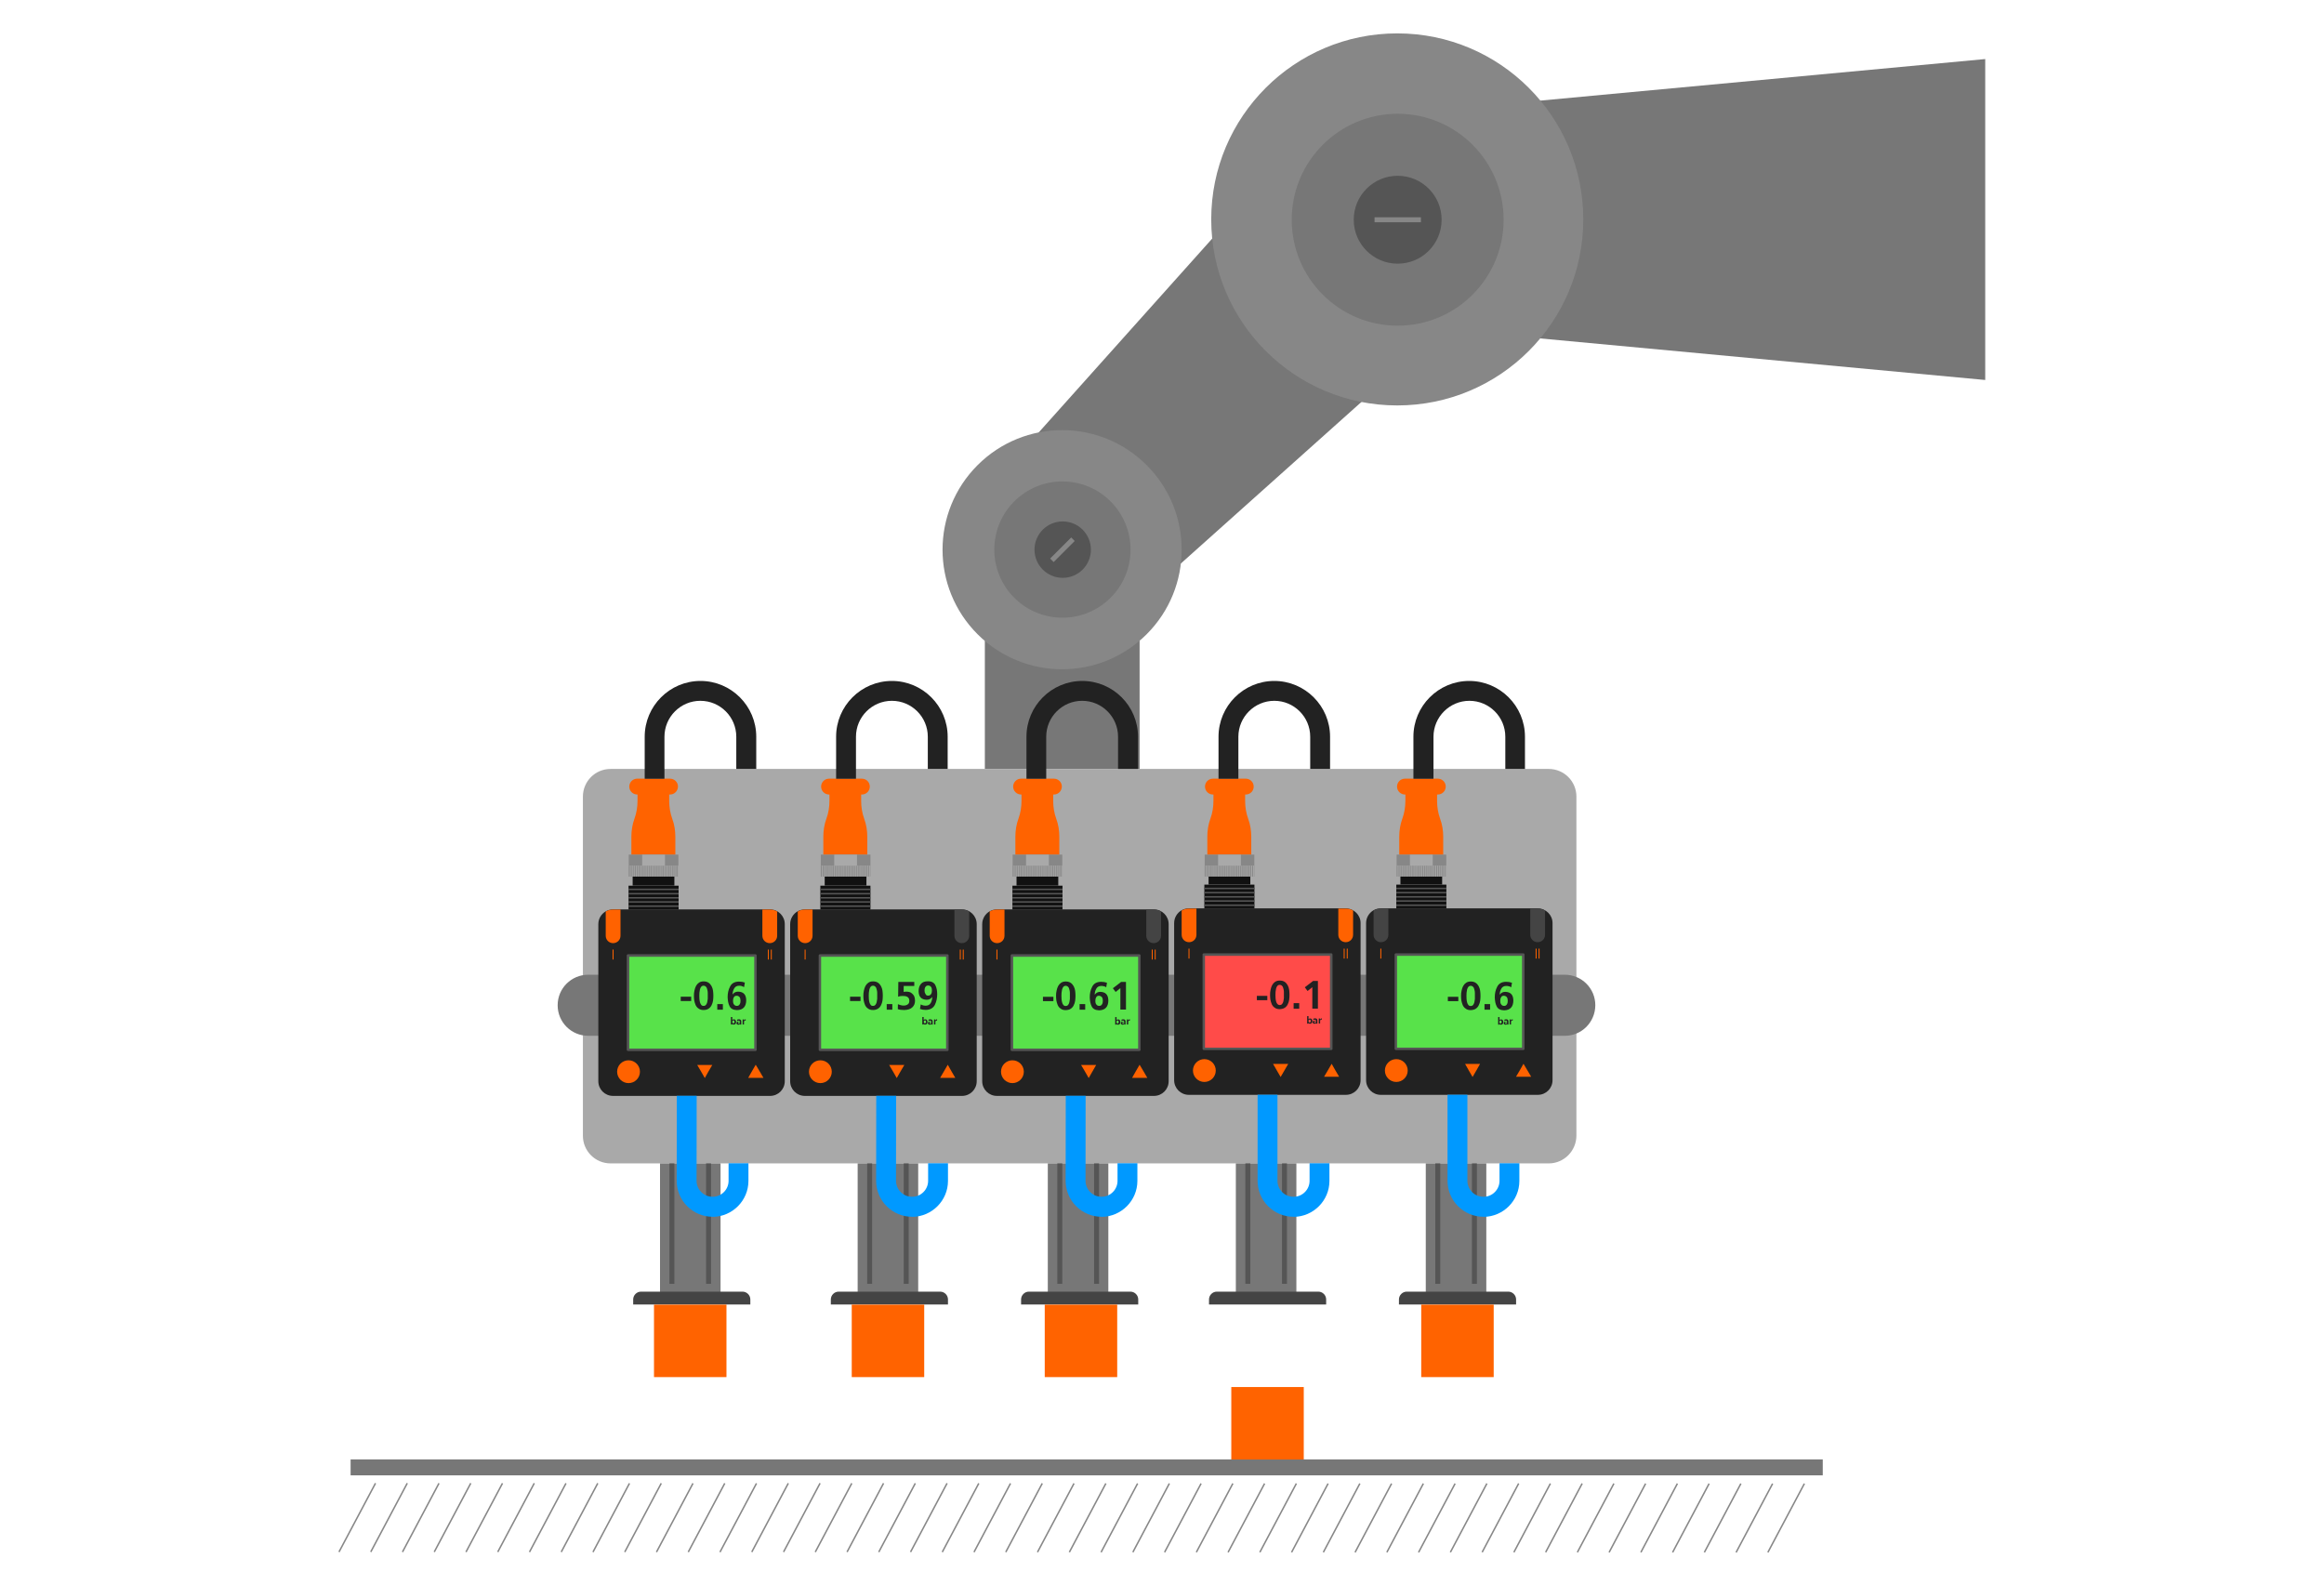 <?xml version="1.0" encoding="utf-8" standalone="no"?>
<!-- Generator: Adobe Illustrator 28.1.0, SVG Export Plug-In . SVG Version: 6.00 Build 0)  --><svg xmlns="http://www.w3.org/2000/svg" xmlns:xlink="http://www.w3.org/1999/xlink" height="1527" id="Ebene_1" style="enable-background:new 0 0 2200 1500;" version="1.1" viewBox="0 0 2200 1500" width="2239" x="0px" xml:space="preserve" y="0px">
<style type="text/css">
	.st0{fill:#A9A9A9;}
	.st1{fill:#777777;}
	.st2{fill:#878787;}
	.st3{fill:#555555;}
	.st4{fill:#222222;}
	.st5{fill:#FF6200;}
	.st6{fill:#58E24A;}
	.st7{fill:#111111;}
	.st8{fill:#FF6300;}
	.st9{fill:#444444;}
	.st10{fill:#FF4B49;}
	.st11{fill:none;stroke:#222222;stroke-width:40;stroke-miterlimit:10;}
	.st12{fill:#0099FF;}
</style>
<g>
	<path class="st0" d="M1466.1,1101.1H578c-14.5,0-26.2-11.7-26.2-26.2V753.9c0-14.5,11.7-26.2,26.2-26.2h888.1   c14.5,0,26.2,11.7,26.2,26.2v320.8C1492.3,1089.2,1480.6,1101.1,1466.1,1101.1z"/>
	<polygon class="st1" points="1879.3,359.5 1325.7,307.8 1325.7,107.4 1879.3,55.7  "/>
	<polygon class="st1" points="1072.7,573.6 947.9,448.7 1173.7,196.4 1325,347.9  "/>
	<g>
		<circle class="st2" cx="1322.7" cy="207.5" r="176.1"/>
		<circle class="st1" cx="1323.1" cy="207.8" r="100.3"/>
		<circle class="st3" cx="1323.1" cy="207.8" r="41.6"/>
		<rect class="st2" height="4.7" width="43.9" x="1301.2" y="205.5"/>
	</g>
	<path class="st1" d="M1481.4,980.3H556.8c-16,0-28.9-12.9-28.9-28.9l0,0c0-16,12.9-28.9,28.9-28.9h924.5c16,0,28.9,12.9,28.9,28.9   l0,0C1510.1,967.4,1497.3,980.3,1481.4,980.3z"/>
	<path class="st4" d="M742.9,874.6v148.7c0,7.7-6.2,13.9-13.9,13.9H580.3c-7.7,0-13.9-6.2-13.9-13.9V874.6c0-5.2,2.9-9.7,7-12.1   c2.1-1.2,4.4-1.8,6.9-1.8H729C736.7,860.7,742.9,866.9,742.9,874.6z"/>
	<path class="st5" d="M587.4,860.7v24.9c0,3.9-3.1,7-7,7c-3.9,0-7-3.1-7-7v-23c2.1-1.2,4.4-1.8,6.9-1.8H587.4z"/>
	<path class="st5" d="M721.7,860.7v24.9c0,3.9,3.1,7,7,7c3.9,0,7-3.1,7-7v-23c-2.1-1.2-4.4-1.8-6.9-1.8H721.7z"/>
	<g>
		<rect class="st6" height="89.2" width="120.6" x="594.5" y="904.3"/>
		<path class="st3" d="M715.2,994.7H594.5c-0.7,0-1.2-0.6-1.2-1.2v-89.2c0-0.7,0.6-1.2,1.2-1.2h120.6c0.7,0,1.2,0.6,1.2,1.2v89.2    C716.3,994.2,715.9,994.7,715.2,994.7z M595.7,992.4H714v-86.9H595.7V992.4z"/>
	</g>
	<circle class="st5" cx="595" cy="1014.3" r="10.8"/>
	<polygon class="st5" points="667.2,1007.9 674.3,1007.9 670.7,1014 667.2,1020.3 663.6,1014 660,1007.9  "/>
	<polygon class="st5" points="715.4,1020.1 708.3,1020.1 711.8,1013.9 715.4,1007.7 719.1,1013.9 722.7,1020.1  "/>
	<rect class="st7" height="22.6" width="47.4" x="595" y="838.2"/>
	<rect class="st7" height="15.8" width="39.5" x="598.9" y="822.3"/>
	<rect class="st3" height="1.4" width="47.4" x="595" y="856.9"/>
	<rect class="st3" height="1.4" width="47.4" x="595" y="852.9"/>
	<rect class="st3" height="1.4" width="47.4" x="595" y="849"/>
	<rect class="st3" height="1.4" width="47.4" x="595" y="845.1"/>
	<rect class="st3" height="1.4" width="47.4" x="595" y="841"/>
	<rect class="st8" height="9.4" width="0.9" x="579.9" y="898.7"/>
	<rect class="st8" height="9.4" width="0.9" x="726.9" y="898.7"/>
	<rect class="st8" height="9.4" width="0.9" x="729.7" y="898.7"/>
	<path class="st4" d="M1106.3,874.6v148.7c0,7.7-6.2,13.9-13.9,13.9H943.7c-7.7,0-13.9-6.2-13.9-13.9V874.6c0-5.2,2.9-9.7,7-12.1   c2.1-1.2,4.4-1.8,6.9-1.8h148.7C1100.1,860.7,1106.3,866.9,1106.3,874.6z"/>
	<path class="st5" d="M950.9,860.7v24.9c0,3.9-3.1,7-7,7c-3.9,0-7-3.1-7-7v-23c2.1-1.2,4.4-1.8,6.9-1.8H950.9z"/>
	<path class="st9" d="M1085.1,860.7v24.9c0,3.9,3.1,7,7,7c3.9,0,7-3.1,7-7v-23c-2.1-1.2-4.4-1.8-6.9-1.8H1085.1z"/>
	<g>
		<rect class="st6" height="89.2" width="120.6" x="957.9" y="904.3"/>
		<path class="st3" d="M1078.6,994.7H957.9c-0.7,0-1.2-0.6-1.2-1.2v-89.2c0-0.7,0.6-1.2,1.2-1.2h120.6c0.7,0,1.2,0.6,1.2,1.2v89.2    C1079.7,994.2,1079.3,994.7,1078.6,994.7z M959.1,992.4h118.3v-86.9H959.1V992.4z"/>
	</g>
	<circle class="st5" cx="958.4" cy="1014.3" r="10.8"/>
	<polygon class="st5" points="1030.6,1007.9 1037.7,1007.9 1034.2,1014 1030.6,1020.3 1027,1014 1023.4,1007.9  "/>
	<polygon class="st5" points="1078.8,1020.1 1071.7,1020.1 1075.2,1013.9 1078.8,1007.7 1082.5,1013.9 1086.1,1020.1  "/>
	<rect class="st7" height="22.6" width="47.4" x="958.4" y="838.2"/>
	<rect class="st7" height="15.8" width="39.5" x="962.3" y="822.3"/>
	<rect class="st3" height="1.4" width="47.4" x="958.4" y="856.9"/>
	<rect class="st3" height="1.4" width="47.4" x="958.4" y="852.9"/>
	<rect class="st3" height="1.4" width="47.4" x="958.4" y="849"/>
	<rect class="st3" height="1.4" width="47.4" x="958.4" y="845.1"/>
	<rect class="st3" height="1.4" width="47.4" x="958.4" y="841"/>
	<rect class="st8" height="9.4" width="0.9" x="943.3" y="898.7"/>
	<rect class="st8" height="9.4" width="0.9" x="1090.3" y="898.7"/>
	<rect class="st8" height="9.4" width="0.9" x="1093.1" y="898.7"/>
	<path class="st4" d="M1288,873.6v148.7c0,7.7-6.2,13.9-13.9,13.9h-148.7c-7.7,0-13.9-6.2-13.9-13.9V873.6c0-5.2,2.9-9.7,7-12.1   c2.1-1.2,4.4-1.8,6.9-1.8H1274C1281.8,859.8,1288,866,1288,873.6z"/>
	<path class="st5" d="M1132.6,859.8v24.9c0,3.9-3.1,7-7,7s-7-3.1-7-7v-23c2.1-1.2,4.4-1.8,6.9-1.8H1132.6z"/>
	<path class="st5" d="M1266.9,859.8v24.9c0,3.9,3.1,7,7,7c3.9,0,7-3.1,7-7v-23c-2.1-1.2-4.4-1.8-6.9-1.8H1266.9z"/>
	<g>
		<rect class="st10" height="89.2" width="120.6" x="1139.6" y="903.4"/>
		<path class="st3" d="M1260.2,993.8h-120.6c-0.7,0-1.2-0.6-1.2-1.2v-89.2c0-0.7,0.6-1.2,1.2-1.2h120.6c0.7,0,1.2,0.6,1.2,1.2v89.2    C1261.5,993.3,1260.9,993.8,1260.2,993.8z M1140.7,991.5h118.3v-86.9h-118.3V991.5z"/>
	</g>
	<circle class="st5" cx="1140.1" cy="1013.2" r="10.8"/>
	<polygon class="st5" points="1212.3,1006.9 1219.5,1006.9 1215.9,1013.1 1212.3,1019.3 1208.7,1013.1 1205.1,1006.9  "/>
	<polygon class="st5" points="1260.6,1019.1 1253.4,1019.1 1257,1013 1260.6,1006.8 1264.1,1013 1267.7,1019.1  "/>
	<rect class="st7" height="22.6" width="47.4" x="1140.1" y="837.2"/>
	<rect class="st7" height="15.8" width="39.5" x="1144.1" y="821.3"/>
	<rect class="st3" height="1.4" width="47.4" x="1140.1" y="856"/>
	<rect class="st3" height="1.4" width="47.4" x="1140.1" y="852"/>
	<rect class="st3" height="1.4" width="47.4" x="1140.1" y="848.1"/>
	<rect class="st3" height="1.4" width="47.4" x="1140.1" y="844.1"/>
	<rect class="st3" height="1.4" width="47.4" x="1140.1" y="840.1"/>
	<rect class="st8" height="9.4" width="0.9" x="1125.1" y="897.8"/>
	<rect class="st8" height="9.4" width="0.9" x="1272" y="897.8"/>
	<rect class="st8" height="9.4" width="0.9" x="1274.9" y="897.8"/>
	<path class="st4" d="M924.6,874.6v148.7c0,7.7-6.2,13.9-13.9,13.9H761.9c-7.7,0-13.9-6.2-13.9-13.9V874.6c0-5.2,2.9-9.7,7-12.1   c2.1-1.2,4.4-1.8,6.9-1.8h148.7C918.4,860.7,924.6,866.9,924.6,874.6z"/>
	<path class="st5" d="M769.2,860.7v24.9c0,3.9-3.1,7-7,7s-7-3.1-7-7v-23c2.1-1.2,4.4-1.8,6.9-1.8H769.2z"/>
	<path class="st9" d="M903.5,860.7v24.9c0,3.9,3.1,7,7,7s7-3.1,7-7v-23c-2.1-1.2-4.4-1.8-6.9-1.8H903.5z"/>
	<g>
		<rect class="st6" height="89.2" width="120.6" x="776.2" y="904.3"/>
		<path class="st3" d="M896.8,994.7H776.2c-0.7,0-1.2-0.6-1.2-1.2v-89.2c0-0.7,0.6-1.2,1.2-1.2h120.6c0.7,0,1.2,0.6,1.2,1.2v89.2    C898.1,994.2,897.5,994.7,896.8,994.7z M777.3,992.4h118.3v-86.9H777.3V992.4z"/>
	</g>
	<circle class="st5" cx="776.6" cy="1014.3" r="10.8"/>
	<polygon class="st5" points="848.9,1007.9 856.1,1007.9 852.5,1014 848.9,1020.3 845.3,1014 841.7,1007.9  "/>
	<polygon class="st5" points="897.2,1020.1 890,1020.1 893.6,1013.9 897.2,1007.7 900.7,1013.9 904.3,1020.1  "/>
	<rect class="st7" height="22.6" width="47.4" x="776.6" y="838.2"/>
	<rect class="st7" height="15.8" width="39.5" x="780.7" y="822.3"/>
	<rect class="st3" height="1.4" width="47.4" x="776.6" y="856.9"/>
	<rect class="st3" height="1.4" width="47.4" x="776.6" y="852.9"/>
	<rect class="st3" height="1.4" width="47.4" x="776.6" y="849"/>
	<rect class="st3" height="1.4" width="47.4" x="776.6" y="845.1"/>
	<rect class="st3" height="1.4" width="47.4" x="776.6" y="841"/>
	<rect class="st8" height="9.4" width="0.9" x="761.7" y="898.7"/>
	<rect class="st8" height="9.4" width="0.9" x="908.6" y="898.7"/>
	<rect class="st8" height="9.4" width="0.9" x="911.4" y="898.7"/>
	<path class="st4" d="M1469.7,873.6v148.7c0,7.7-6.2,13.9-13.9,13.9h-148.7c-7.7,0-13.9-6.2-13.9-13.9V873.6c0-5.2,2.9-9.7,7-12.1   c2.1-1.2,4.4-1.8,6.9-1.8h148.7C1463.5,859.8,1469.7,866,1469.7,873.6z"/>
	<path class="st9" d="M1314.3,859.8v24.9c0,3.9-3.1,7-7,7c-3.9,0-7-3.1-7-7v-23c2.1-1.2,4.4-1.8,6.9-1.8H1314.3z"/>
	<path class="st9" d="M1448.6,859.8v24.9c0,3.9,3.1,7,7,7c3.9,0,7-3.1,7-7v-23c-2.1-1.2-4.4-1.8-6.9-1.8H1448.6z"/>
	<g>
		<rect class="st6" height="89.2" width="120.6" x="1321.4" y="903.4"/>
		<path class="st3" d="M1442,993.8h-120.6c-0.7,0-1.2-0.6-1.2-1.2v-89.2c0-0.7,0.6-1.2,1.2-1.2H1442c0.7,0,1.2,0.6,1.2,1.2v89.2    C1443.1,993.3,1442.7,993.8,1442,993.8z M1322.5,991.5h118.3v-86.9h-118.3V991.5z"/>
	</g>
	<circle class="st5" cx="1321.8" cy="1013.2" r="10.8"/>
	<polygon class="st5" points="1394,1006.9 1401.1,1006.9 1397.6,1013.1 1394,1019.3 1390.4,1013.1 1386.9,1006.9  "/>
	<polygon class="st5" points="1442.2,1019.1 1435.1,1019.1 1438.7,1013 1442.2,1006.8 1445.9,1013 1449.5,1019.1  "/>
	<rect class="st7" height="22.6" width="47.4" x="1321.8" y="837.2"/>
	<rect class="st7" height="15.8" width="39.5" x="1325.7" y="821.3"/>
	<rect class="st3" height="1.4" width="47.4" x="1321.8" y="856"/>
	<rect class="st3" height="1.4" width="47.4" x="1321.8" y="852"/>
	<rect class="st3" height="1.4" width="47.4" x="1321.8" y="848.1"/>
	<rect class="st3" height="1.4" width="47.4" x="1321.8" y="844.1"/>
	<rect class="st3" height="1.4" width="47.4" x="1321.8" y="840.1"/>
	<rect class="st8" height="9.4" width="0.9" x="1306.7" y="897.8"/>
	<rect class="st8" height="9.4" width="0.9" x="1453.7" y="897.8"/>
	<rect class="st8" height="9.4" width="0.9" x="1456.5" y="897.8"/>
	<g>
		<rect class="st1" height="127.5" width="57.3" x="811.9" y="1101.1"/>
		<path class="st9" d="M897.4,1234.7H786.5v-4.8c0-4,3.3-7.4,7.4-7.4H890c4,0,7.4,3.3,7.4,7.4L897.4,1234.7L897.4,1234.7z"/>
		<rect class="st3" height="114" width="4.7" x="820.9" y="1101.1"/>
		<rect class="st3" height="114" width="4.7" x="855.5" y="1101.1"/>
	</g>
	<g>
		<rect class="st1" height="127.5" width="57.3" x="991.9" y="1101.1"/>
		<path class="st9" d="M1077.4,1234.7H966.6v-4.8c0-4,3.3-7.4,7.4-7.4h96.1c4,0,7.4,3.3,7.4,7.4V1234.7z"/>
		<rect class="st3" height="114" width="4.7" x="1000.9" y="1101.1"/>
		<rect class="st3" height="114" width="4.7" x="1035.7" y="1101.1"/>
	</g>
	<g>
		<rect class="st1" height="127.5" width="57.3" x="1169.9" y="1101.1"/>
		<path class="st9" d="M1255.4,1234.7h-110.9v-4.8c0-4,3.3-7.4,7.4-7.4h96.1c4,0,7.4,3.3,7.4,7.4V1234.7z"/>
		<rect class="st3" height="114" width="4.7" x="1178.9" y="1101.1"/>
		<rect class="st3" height="114" width="4.7" x="1213.6" y="1101.1"/>
	</g>
	<g>
		<rect class="st1" height="127.5" width="57.3" x="1349.7" y="1101.1"/>
		<path class="st9" d="M1435.2,1234.7h-110.9v-4.8c0-4,3.3-7.4,7.4-7.4h96.1c4,0,7.4,3.3,7.4,7.4V1234.7z"/>
		<rect class="st3" height="114" width="4.7" x="1358.7" y="1101.1"/>
		<rect class="st3" height="114" width="4.7" x="1393.4" y="1101.1"/>
	</g>
	<g>
		<rect class="st1" height="127.5" width="57.3" x="624.8" y="1101.1"/>
		<path class="st9" d="M710.2,1234.7H599.4v-4.8c0-4,3.3-7.4,7.4-7.4h96.1c4,0,7.4,3.3,7.4,7.4V1234.7z"/>
		<rect class="st3" height="114" width="4.7" x="633.7" y="1101.1"/>
		<rect class="st3" height="114" width="4.7" x="668.4" y="1101.1"/>
	</g>
	<rect class="st1" height="197.5" width="146.5" x="932.3" y="530.1"/>
	<g>
		
			<ellipse class="st2" cx="1005.6" cy="520.1" rx="113.2" ry="113.2" transform="matrix(0.707 -0.707 0.707 0.707 -73.229 863.404)"/>
		
			<ellipse class="st1" cx="1006" cy="520.1" rx="64.5" ry="64.5" transform="matrix(0.16 -0.987 0.987 0.16 331.435 1429.749)"/>
		<circle class="st3" cx="1006" cy="520.1" r="26.7"/>
		
			<rect class="st2" height="4.7" transform="matrix(0.707 -0.707 0.707 0.707 -73.187 863.647)" width="28.2" x="991.8" y="517.8"/>
	</g>
	<rect class="st1" height="15.1" width="1393.6" x="331.9" y="1381.3"/>
	
		<rect class="st2" height="1.4" transform="matrix(0.469 -0.883 0.883 0.469 -1088.41 1061.943)" width="73.7" x="301.7" y="1435.1"/>
	
		<rect class="st2" height="1.4" transform="matrix(0.469 -0.883 0.883 0.469 -1072.449 1088.487)" width="73.7" x="331.8" y="1435.1"/>
	
		<rect class="st2" height="1.4" transform="matrix(0.469 -0.883 0.883 0.469 -1056.487 1115.032)" width="73.7" x="361.8" y="1435.1"/>
	
		<rect class="st2" height="1.4" transform="matrix(0.469 -0.883 0.883 0.469 -1040.525 1141.577)" width="73.7" x="391.9" y="1435.1"/>
	
		<rect class="st2" height="1.4" transform="matrix(0.469 -0.883 0.883 0.469 -1024.564 1168.121)" width="73.7" x="421.9" y="1435.1"/>
	
		<rect class="st2" height="1.4" transform="matrix(0.469 -0.883 0.883 0.469 -1008.602 1194.666)" width="73.7" x="452" y="1435.1"/>
	
		<rect class="st2" height="1.4" transform="matrix(0.469 -0.883 0.883 0.469 -992.641 1221.211)" width="73.7" x="482" y="1435.1"/>
	
		<rect class="st2" height="1.4" transform="matrix(0.469 -0.883 0.883 0.469 -976.679 1247.755)" width="73.7" x="512.1" y="1435.1"/>
	
		<rect class="st2" height="1.4" transform="matrix(0.469 -0.883 0.883 0.469 -960.717 1274.3)" width="73.7" x="542.1" y="1435.1"/>
	
		<rect class="st2" height="1.4" transform="matrix(0.469 -0.883 0.883 0.469 -944.755 1300.844)" width="73.7" x="572.2" y="1435.1"/>
	
		<rect class="st2" height="1.4" transform="matrix(0.469 -0.883 0.883 0.469 -928.794 1327.389)" width="73.7" x="602.2" y="1435.1"/>
	
		<rect class="st2" height="1.4" transform="matrix(0.469 -0.883 0.883 0.469 -912.832 1353.934)" width="73.7" x="632.3" y="1435.1"/>
	
		<rect class="st2" height="1.4" transform="matrix(0.469 -0.883 0.883 0.469 -896.871 1380.478)" width="73.7" x="662.3" y="1435.1"/>
	
		<rect class="st2" height="1.4" transform="matrix(0.469 -0.883 0.883 0.469 -880.79 1407.016)" width="73.7" x="692.4" y="1435"/>
	
		<rect class="st2" height="1.4" transform="matrix(0.469 -0.883 0.883 0.469 -864.829 1433.561)" width="73.7" x="722.5" y="1435"/>
	
		<rect class="st2" height="1.4" transform="matrix(0.469 -0.883 0.883 0.469 -848.867 1460.106)" width="73.7" x="752.5" y="1435"/>
	
		<rect class="st2" height="1.4" transform="matrix(0.469 -0.883 0.883 0.469 -832.906 1486.65)" width="73.7" x="782.6" y="1435"/>
	
		<rect class="st2" height="1.4" transform="matrix(0.469 -0.883 0.883 0.469 -816.944 1513.195)" width="73.7" x="812.6" y="1435"/>
	
		<rect class="st2" height="1.4" transform="matrix(0.469 -0.883 0.883 0.469 -800.982 1539.739)" width="73.7" x="842.7" y="1435"/>
	
		<rect class="st2" height="1.4" transform="matrix(0.469 -0.883 0.883 0.469 -785.021 1566.284)" width="73.7" x="872.7" y="1435"/>
	
		<rect class="st2" height="1.4" transform="matrix(0.469 -0.883 0.883 0.469 -769.059 1592.829)" width="73.7" x="902.7" y="1435"/>
	
		<rect class="st2" height="1.4" transform="matrix(0.469 -0.883 0.883 0.469 -753.097 1619.373)" width="73.7" x="932.8" y="1435"/>
	
		<rect class="st2" height="1.4" transform="matrix(0.469 -0.883 0.883 0.469 -737.136 1645.918)" width="73.7" x="962.8" y="1435"/>
	
		<rect class="st2" height="1.4" transform="matrix(0.469 -0.883 0.883 0.469 -721.174 1672.463)" width="73.7" x="992.9" y="1435.1"/>
	
		<rect class="st2" height="1.4" transform="matrix(0.469 -0.883 0.883 0.469 -705.212 1699.007)" width="73.7" x="1022.9" y="1435.1"/>
	
		<rect class="st2" height="1.4" transform="matrix(0.469 -0.883 0.883 0.469 -689.251 1725.552)" width="73.7" x="1053" y="1435.1"/>
	
		<rect class="st2" height="1.4" transform="matrix(0.469 -0.883 0.883 0.469 -673.289 1752.097)" width="73.7" x="1083" y="1435.1"/>
	
		<rect class="st2" height="1.4" transform="matrix(0.469 -0.883 0.883 0.469 -657.328 1778.641)" width="73.7" x="1113.1" y="1435.1"/>
	
		<rect class="st2" height="1.4" transform="matrix(0.469 -0.883 0.883 0.469 -641.366 1805.186)" width="73.7" x="1143.1" y="1435.1"/>
	
		<rect class="st2" height="1.4" transform="matrix(0.469 -0.883 0.883 0.469 -625.404 1831.73)" width="73.7" x="1173.2" y="1435.1"/>
	
		<rect class="st2" height="1.4" transform="matrix(0.469 -0.883 0.883 0.469 -609.443 1858.275)" width="73.7" x="1203.2" y="1435.1"/>
	
		<rect class="st2" height="1.4" transform="matrix(0.469 -0.883 0.883 0.469 -593.481 1884.82)" width="73.7" x="1233.3" y="1435.1"/>
	
		<rect class="st2" height="1.4" transform="matrix(0.469 -0.883 0.883 0.469 -577.519 1911.364)" width="73.7" x="1263.3" y="1435.1"/>
	
		<rect class="st2" height="1.4" transform="matrix(0.469 -0.883 0.883 0.469 -561.558 1937.909)" width="73.7" x="1293.4" y="1435.1"/>
	
		<rect class="st2" height="1.4" transform="matrix(0.469 -0.883 0.883 0.469 -545.596 1964.454)" width="73.7" x="1323.4" y="1435.1"/>
	
		<rect class="st2" height="1.4" transform="matrix(0.469 -0.883 0.883 0.469 -529.516 1990.992)" width="73.7" x="1353.5" y="1435"/>
	
		<rect class="st2" height="1.4" transform="matrix(0.469 -0.883 0.883 0.469 -513.554 2017.536)" width="73.7" x="1383.6" y="1435"/>
	
		<rect class="st2" height="1.4" transform="matrix(0.469 -0.883 0.883 0.469 -497.593 2044.081)" width="73.7" x="1413.6" y="1435"/>
	
		<rect class="st2" height="1.4" transform="matrix(0.469 -0.883 0.883 0.469 -481.631 2070.626)" width="73.7" x="1443.7" y="1435"/>
	
		<rect class="st2" height="1.4" transform="matrix(0.469 -0.883 0.883 0.469 -465.67 2097.17)" width="73.7" x="1473.7" y="1435"/>
	
		<rect class="st2" height="1.4" transform="matrix(0.469 -0.883 0.883 0.469 -449.708 2123.715)" width="73.7" x="1503.7" y="1435"/>
	
		<rect class="st2" height="1.4" transform="matrix(0.469 -0.883 0.883 0.469 -433.746 2150.259)" width="73.7" x="1533.8" y="1435"/>
	
		<rect class="st2" height="1.4" transform="matrix(0.469 -0.883 0.883 0.469 -417.785 2176.804)" width="73.7" x="1563.8" y="1435"/>
	
		<rect class="st2" height="1.4" transform="matrix(0.469 -0.883 0.883 0.469 -401.823 2203.349)" width="73.7" x="1593.9" y="1435"/>
	
		<rect class="st2" height="1.4" transform="matrix(0.469 -0.883 0.883 0.469 -385.861 2229.893)" width="73.7" x="1623.9" y="1435"/>
	
		<rect class="st2" height="1.4" transform="matrix(0.469 -0.883 0.883 0.469 -369.9 2256.438)" width="73.7" x="1654" y="1435"/>
	<rect class="st8" height="68.6" width="68.6" x="989" y="1234.8"/>
	<rect class="st8" height="68.6" width="68.6" x="806.3" y="1234.8"/>
	<rect class="st8" height="68.6" width="68.6" x="619.1" y="1234.8"/>
	<rect class="st8" height="68.6" width="68.6" x="1165.6" y="1312.8"/>
	<rect class="st8" height="68.6" width="68.6" x="1345.4" y="1234.8"/>
	<g>
		<path class="st8" d="M603.6,740.7h29.9v17.2c0,5.8,0.9,11.5,2.9,17l0,0c2,5.4,2.9,11.2,2.9,17V809h-41.6v-17.2    c0-5.8,0.9-11.5,2.9-17l0,0c2-5.4,2.9-11.2,2.9-17v-17.2H603.6z"/>
		<rect class="st2" height="10.4" width="47" x="595.2" y="819.2"/>
		<rect class="st2" height="10.4" width="47" x="595.2" y="808.8"/>
		<rect class="st0" height="10.4" width="21.6" x="607.9" y="808.8"/>
		<rect class="st0" height="10.4" width="0.9" x="596.2" y="819.2"/>
		<rect class="st0" height="10.4" width="0.9" x="598.1" y="819.2"/>
		<rect class="st0" height="10.4" width="0.9" x="599.9" y="819.2"/>
		<rect class="st0" height="10.4" width="0.9" x="601.8" y="819.2"/>
		<rect class="st0" height="10.4" width="0.9" x="603.6" y="819.2"/>
		<rect class="st0" height="10.4" width="0.9" x="605.6" y="819.2"/>
		<rect class="st0" height="10.4" width="0.9" x="607.4" y="819.2"/>
		<rect class="st0" height="10.4" width="0.9" x="609.3" y="819.2"/>
		<rect class="st0" height="10.4" width="0.9" x="611.2" y="819.2"/>
		<rect class="st0" height="10.4" width="0.9" x="613.1" y="819.2"/>
		<rect class="st0" height="10.4" width="0.9" x="614.9" y="819.2"/>
		<rect class="st0" height="10.4" width="0.9" x="616.9" y="819.2"/>
		<rect class="st0" height="10.4" width="0.9" x="618.7" y="819.2"/>
		<rect class="st0" height="10.4" width="0.9" x="620.6" y="819.2"/>
		<rect class="st0" height="10.4" width="0.9" x="622.5" y="819.2"/>
		<rect class="st0" height="10.4" width="0.9" x="624.4" y="819.2"/>
		<rect class="st0" height="10.4" width="0.9" x="626.2" y="819.2"/>
		<rect class="st0" height="10.4" width="0.9" x="628.2" y="819.2"/>
		<rect class="st0" height="10.4" width="0.9" x="630" y="819.2"/>
		<rect class="st0" height="10.4" width="0.9" x="631.8" y="819.2"/>
		<rect class="st0" height="10.4" width="0.9" x="633.8" y="819.2"/>
		<rect class="st0" height="10.4" width="0.9" x="635.6" y="819.2"/>
		<rect class="st0" height="10.4" width="0.9" x="637.5" y="819.2"/>
		<rect class="st0" height="10.4" width="0.9" x="639.3" y="819.2"/>
		<rect class="st0" height="10.4" width="0.9" x="641.3" y="819.2"/>
		<path class="st8" d="M634.3,751.9h-31.1c-4.1,0-7.5-3.3-7.5-7.5l0,0c0-4.1,3.3-7.5,7.5-7.5h31.1c4.1,0,7.5,3.3,7.5,7.5l0,0    C641.7,748.6,638.4,751.9,634.3,751.9z"/>
	</g>
	<g>
		<path class="st8" d="M785.3,740.7h29.9v17.2c0,5.8,0.9,11.5,2.9,17l0,0c2,5.4,2.9,11.2,2.9,17V809h-41.6v-17.2    c0-5.8,0.9-11.5,2.9-17l0,0c2-5.4,2.9-11.2,2.9-17v-17.2H785.3z"/>
		<rect class="st2" height="10.4" width="47" x="777" y="819.2"/>
		<rect class="st2" height="10.4" width="47" x="777" y="808.8"/>
		<rect class="st0" height="10.4" width="21.6" x="789.7" y="808.8"/>
		<rect class="st0" height="10.4" width="0.9" x="777.9" y="819.2"/>
		<rect class="st0" height="10.4" width="0.9" x="779.8" y="819.2"/>
		<rect class="st0" height="10.4" width="0.9" x="781.6" y="819.2"/>
		<rect class="st0" height="10.4" width="0.9" x="783.6" y="819.2"/>
		<rect class="st0" height="10.4" width="0.9" x="785.4" y="819.2"/>
		<rect class="st0" height="10.4" width="0.9" x="787.2" y="819.2"/>
		<rect class="st0" height="10.4" width="0.9" x="789.2" y="819.2"/>
		<rect class="st0" height="10.4" width="0.9" x="791" y="819.2"/>
		<rect class="st0" height="10.4" width="0.9" x="792.9" y="819.2"/>
		<rect class="st0" height="10.4" width="0.9" x="794.8" y="819.2"/>
		<rect class="st0" height="10.4" width="0.9" x="796.7" y="819.2"/>
		<rect class="st0" height="10.4" width="0.9" x="798.5" y="819.2"/>
		<rect class="st0" height="10.4" width="0.9" x="800.5" y="819.2"/>
		<rect class="st0" height="10.4" width="0.9" x="802.3" y="819.2"/>
		<rect class="st0" height="10.4" width="0.9" x="804.2" y="819.2"/>
		<rect class="st0" height="10.4" width="0.9" x="806" y="819.2"/>
		<rect class="st0" height="10.4" width="0.9" x="808" y="819.2"/>
		<rect class="st0" height="10.4" width="0.9" x="809.8" y="819.2"/>
		<rect class="st0" height="10.4" width="0.9" x="811.6" y="819.2"/>
		<rect class="st0" height="10.4" width="0.9" x="813.6" y="819.2"/>
		<rect class="st0" height="10.4" width="0.9" x="815.4" y="819.2"/>
		<rect class="st0" height="10.4" width="0.9" x="817.3" y="819.2"/>
		<rect class="st0" height="10.4" width="0.9" x="819.2" y="819.2"/>
		<rect class="st0" height="10.4" width="0.9" x="821.1" y="819.2"/>
		<rect class="st0" height="10.4" width="0.9" x="822.9" y="819.2"/>
		<path class="st8" d="M815.9,751.9h-31.1c-4.1,0-7.5-3.3-7.5-7.5l0,0c0-4.1,3.3-7.5,7.5-7.5h31.1c4.1,0,7.5,3.3,7.5,7.5l0,0    C823.4,748.6,820,751.9,815.9,751.9z"/>
	</g>
	<g>
		<path class="st8" d="M967,740.7H997v17.2c0,5.8,0.9,11.5,2.9,17l0,0c2,5.4,2.9,11.2,2.9,17V809h-41.6v-17.2c0-5.8,0.9-11.5,2.9-17    l0,0c2-5.4,2.9-11.2,2.9-17v-17.2H967z"/>
		<rect class="st2" height="10.4" width="47" x="958.6" y="819.2"/>
		<rect class="st2" height="10.4" width="47" x="958.6" y="808.8"/>
		<rect class="st0" height="10.4" width="21.6" x="971.3" y="808.8"/>
		<rect class="st0" height="10.4" width="0.9" x="959.6" y="819.2"/>
		<rect class="st0" height="10.4" width="0.9" x="961.5" y="819.2"/>
		<rect class="st0" height="10.4" width="0.9" x="963.4" y="819.2"/>
		<rect class="st0" height="10.4" width="0.9" x="965.2" y="819.2"/>
		<rect class="st0" height="10.4" width="0.9" x="967.2" y="819.2"/>
		<rect class="st0" height="10.4" width="0.9" x="969" y="819.2"/>
		<rect class="st0" height="10.4" width="0.9" x="970.8" y="819.2"/>
		<rect class="st0" height="10.4" width="0.9" x="972.7" y="819.2"/>
		<rect class="st0" height="10.4" width="0.9" x="974.6" y="819.2"/>
		<rect class="st0" height="10.4" width="0.9" x="976.5" y="819.2"/>
		<rect class="st0" height="10.4" width="0.9" x="978.3" y="819.2"/>
		<rect class="st0" height="10.4" width="0.9" x="980.3" y="819.2"/>
		<rect class="st0" height="10.4" width="0.9" x="982.1" y="819.2"/>
		<rect class="st0" height="10.4" width="0.9" x="984" y="819.2"/>
		<rect class="st0" height="10.4" width="0.9" x="985.9" y="819.2"/>
		<rect class="st0" height="10.4" width="0.9" x="987.8" y="819.2"/>
		<rect class="st0" height="10.4" width="0.9" x="989.6" y="819.2"/>
		<rect class="st0" height="10.4" width="0.9" x="991.6" y="819.2"/>
		<rect class="st0" height="10.4" width="0.9" x="993.4" y="819.2"/>
		<rect class="st0" height="10.4" width="0.9" x="995.2" y="819.2"/>
		<rect class="st0" height="10.4" width="0.9" x="997.2" y="819.2"/>
		<rect class="st0" height="10.4" width="0.9" x="999" y="819.2"/>
		<rect class="st0" height="10.4" width="0.9" x="1000.9" y="819.2"/>
		<rect class="st0" height="10.4" width="0.9" x="1002.7" y="819.2"/>
		<rect class="st0" height="10.4" width="0.9" x="1004.7" y="819.2"/>
		<path class="st8" d="M997.7,751.9h-31.1c-4.1,0-7.5-3.3-7.5-7.5l0,0c0-4.1,3.3-7.5,7.5-7.5h31.1c4.1,0,7.5,3.3,7.5,7.5l0,0    C1005.1,748.6,1001.8,751.9,997.7,751.9z"/>
	</g>
	<g>
		<path class="st8" d="M1148.8,740.7h29.9v17.2c0,5.8,0.9,11.5,2.9,17l0,0c2,5.4,2.9,11.2,2.9,17V809h-41.6v-17.2    c0-5.8,0.9-11.5,2.9-17l0,0c2-5.4,2.9-11.2,2.9-17v-17.2H1148.8z"/>
		<rect class="st2" height="10.4" width="47" x="1140.4" y="819.2"/>
		<rect class="st2" height="10.4" width="47" x="1140.4" y="808.8"/>
		<rect class="st0" height="10.4" width="21.6" x="1153.1" y="808.8"/>
		<rect class="st0" height="10.4" width="0.9" x="1141.3" y="819.2"/>
		<rect class="st0" height="10.4" width="0.9" x="1143.2" y="819.2"/>
		<rect class="st0" height="10.4" width="0.9" x="1145" y="819.2"/>
		<rect class="st0" height="10.4" width="0.9" x="1147" y="819.2"/>
		<rect class="st0" height="10.4" width="0.9" x="1148.8" y="819.2"/>
		<rect class="st0" height="10.4" width="0.9" x="1150.6" y="819.2"/>
		<rect class="st0" height="10.4" width="0.9" x="1152.6" y="819.2"/>
		<rect class="st0" height="10.4" width="0.9" x="1154.4" y="819.2"/>
		<rect class="st0" height="10.4" width="0.9" x="1156.3" y="819.2"/>
		<rect class="st0" height="10.4" width="0.9" x="1158.2" y="819.2"/>
		<rect class="st0" height="10.4" width="0.9" x="1160.1" y="819.2"/>
		<rect class="st0" height="10.4" width="0.9" x="1161.9" y="819.2"/>
		<rect class="st0" height="10.4" width="0.9" x="1163.9" y="819.2"/>
		<rect class="st0" height="10.4" width="0.9" x="1165.7" y="819.2"/>
		<rect class="st0" height="10.4" width="0.9" x="1167.6" y="819.2"/>
		<rect class="st0" height="10.4" width="0.9" x="1169.4" y="819.2"/>
		<rect class="st0" height="10.4" width="0.9" x="1171.4" y="819.2"/>
		<rect class="st0" height="10.4" width="0.9" x="1173.2" y="819.2"/>
		<rect class="st0" height="10.4" width="0.9" x="1175.1" y="819.2"/>
		<rect class="st0" height="10.4" width="0.9" x="1177" y="819.2"/>
		<rect class="st0" height="10.4" width="0.9" x="1178.9" y="819.2"/>
		<rect class="st0" height="10.4" width="0.9" x="1180.7" y="819.2"/>
		<rect class="st0" height="10.4" width="0.9" x="1182.6" y="819.2"/>
		<rect class="st0" height="10.4" width="0.9" x="1184.5" y="819.2"/>
		<rect class="st0" height="10.4" width="0.9" x="1186.3" y="819.2"/>
		<path class="st8" d="M1179.3,751.9h-31.1c-4.1,0-7.5-3.3-7.5-7.5l0,0c0-4.1,3.3-7.5,7.5-7.5h31.1c4.1,0,7.5,3.3,7.5,7.5l0,0    C1186.8,748.6,1183.5,751.9,1179.3,751.9z"/>
	</g>
	<g>
		<path class="st8" d="M1330.5,740.7h29.9v17.2c0,5.8,0.9,11.5,2.9,17l0,0c2,5.4,2.9,11.2,2.9,17V809h-41.6v-17.2    c0-5.8,0.9-11.5,2.9-17l0,0c2-5.4,2.9-11.2,2.9-17v-17.2H1330.5z"/>
		<rect class="st2" height="10.4" width="47" x="1322.1" y="819.2"/>
		<rect class="st2" height="10.4" width="47" x="1322.1" y="808.8"/>
		<rect class="st0" height="10.4" width="21.6" x="1334.7" y="808.8"/>
		<rect class="st0" height="10.4" width="0.9" x="1323" y="819.2"/>
		<rect class="st0" height="10.4" width="0.9" x="1324.9" y="819.2"/>
		<rect class="st0" height="10.4" width="0.9" x="1326.8" y="819.2"/>
		<rect class="st0" height="10.4" width="0.9" x="1328.6" y="819.2"/>
		<rect class="st0" height="10.4" width="0.9" x="1330.6" y="819.2"/>
		<rect class="st0" height="10.4" width="0.9" x="1332.4" y="819.2"/>
		<rect class="st0" height="10.4" width="0.9" x="1334.3" y="819.2"/>
		<rect class="st0" height="10.4" width="0.9" x="1336.1" y="819.2"/>
		<rect class="st0" height="10.4" width="0.9" x="1338.1" y="819.2"/>
		<rect class="st0" height="10.4" width="0.9" x="1339.9" y="819.2"/>
		<rect class="st0" height="10.4" width="0.9" x="1341.7" y="819.2"/>
		<rect class="st0" height="10.4" width="0.9" x="1343.7" y="819.2"/>
		<rect class="st0" height="10.4" width="0.9" x="1345.5" y="819.2"/>
		<rect class="st0" height="10.4" width="0.9" x="1347.4" y="819.2"/>
		<rect class="st0" height="10.4" width="0.9" x="1349.3" y="819.2"/>
		<rect class="st0" height="10.4" width="0.9" x="1351.2" y="819.2"/>
		<rect class="st0" height="10.4" width="0.9" x="1353" y="819.2"/>
		<rect class="st0" height="10.4" width="0.9" x="1355" y="819.2"/>
		<rect class="st0" height="10.4" width="0.9" x="1356.8" y="819.2"/>
		<rect class="st0" height="10.4" width="0.9" x="1358.7" y="819.2"/>
		<rect class="st0" height="10.4" width="0.9" x="1360.6" y="819.2"/>
		<rect class="st0" height="10.4" width="0.9" x="1362.5" y="819.2"/>
		<rect class="st0" height="10.4" width="0.9" x="1364.3" y="819.2"/>
		<rect class="st0" height="10.4" width="0.9" x="1366.3" y="819.2"/>
		<rect class="st0" height="10.4" width="0.9" x="1368.1" y="819.2"/>
		<path class="st8" d="M1361.1,751.9H1330c-4.1,0-7.5-3.3-7.5-7.5l0,0c0-4.1,3.3-7.5,7.5-7.5h31.1c4.1,0,7.5,3.3,7.5,7.5l0,0    C1368.6,748.6,1365.2,751.9,1361.1,751.9z"/>
	</g>
	<path class="st4" d="M810.3,737h-18.8v-39.8c0-29.1,23.7-52.8,52.8-52.8c29.1,0,52.8,23.7,52.8,52.8v30.5h-18.8v-30.5   c0-18.8-15.3-34-34-34c-18.8,0-34,15.3-34,34V737H810.3z"/>
	<path class="st4" d="M990.5,737h-18.8v-39.8c0-29.1,23.7-52.8,52.8-52.8s52.8,23.7,52.8,52.8v30.5h-18.9v-30.5   c0-18.8-15.3-34-34-34c-18.8,0-34,15.3-34,34V737H990.5z"/>
	<path class="st4" d="M1172.3,737h-18.8v-39.8c0-29.1,23.7-52.8,52.8-52.8s52.8,23.7,52.8,52.8v30.5h-18.8v-30.5   c0-18.8-15.3-34-34-34s-34,15.3-34,34V737H1172.3z"/>
	<path class="st11" d="M1394,830.2"/>
	<path class="st4" d="M1356.8,737h-18.8v-39.8c0-29.1,23.7-52.8,52.8-52.8c29.1,0,52.8,23.7,52.8,52.8v30.5H1425v-30.5   c0-18.8-15.3-34-34-34s-34,15.3-34,34V737H1356.8z"/>
	<path class="st4" d="M629.1,737h-18.8v-39.8c0-29.1,23.7-52.8,52.8-52.8c29.1,0,52.8,23.7,52.8,52.8v30.5h-18.9v-30.5   c0-18.8-15.3-34-34-34c-18.8,0-34,15.3-34,34V737H629.1z"/>
	<path class="st12" d="M674.5,1151.6c-9.1,0-17.5-3.6-23.9-9.9c-6.4-6.4-10-15-10-24.1l0.1-80.5h18.8l-0.1,80.5   c0,4,1.6,7.8,4.5,10.7c2.9,2.9,6.7,4.4,10.7,4.4c8.3,0,15.1-6.8,15.1-15.1v-16.6h18.8v16.7c0,18.6-15.2,33.8-33.7,34   C674.7,1151.6,674.7,1151.6,674.5,1151.6z"/>
	<path class="st12" d="M863.3,1151.6c-9.1,0-17.5-3.6-23.9-9.9c-6.4-6.4-10-15-10-24.1l0.1-80.5h18.8l-0.1,80.5   c0,4,1.6,7.8,4.5,10.7s6.7,4.4,10.7,4.4c0,0,0,0,0.1,0c8.3,0,15.1-6.8,15.1-15.1v-16.6h18.8v16.7c0,18.6-15.2,33.8-33.7,34   C863.4,1151.6,863.3,1151.6,863.3,1151.6z"/>
	<path class="st12" d="M1042.7,1151.6c-9.1,0-17.5-3.6-23.9-9.9c-6.4-6.4-10-15-10-24.1l0.1-80.5h18.8l-0.1,80.5   c0,4,1.6,7.8,4.5,10.7s6.7,4.4,10.7,4.4c8.3,0,15.1-6.8,15.1-15.1v-16.6h18.8v16.7c0,18.6-15.2,33.8-33.7,34   C1042.8,1151.6,1042.7,1151.6,1042.7,1151.6z"/>
	<path class="st12" d="M1224.4,1151.6c-9.1,0-17.5-3.6-23.9-9.9c-6.4-6.4-10-15-10-24.1v-81.5h18.8v81.5c0,4,1.6,7.8,4.5,10.7   s6.7,4.4,10.7,4.4c0,0,0,0,0.1,0c8.3,0,15.1-6.8,15.1-15.1v-16.6h18.8v16.7c0,18.6-15.2,33.8-33.7,34   C1224.4,1151.6,1224.4,1151.6,1224.4,1151.6z"/>
	<path class="st12" d="M1404.2,1151.6c-9.1,0-17.5-3.6-23.9-9.9c-6.4-6.4-10-15-10-24.1v-81.5h18.8v81.5c0,4,1.6,7.8,4.5,10.7   s6.7,4.4,10.7,4.4c0,0,0,0,0.1,0c8.3,0,15.1-6.8,15.1-15.1v-16.6h18.8v16.7c0,18.6-15.2,33.8-33.7,34   C1404.4,1151.6,1404.2,1151.6,1404.2,1151.6z"/>
	<g>
		<path class="st4" d="M987.3,947.5v-4.1h9.9v4.1H987.3z"/>
		<path class="st4" d="M1008.8,956c-2,0-3.6-0.5-4.7-1.4c-1.3-0.8-2.2-2-2.8-3.3c-0.6-1.4-1-2.9-1.3-4.4c-0.2-1.5-0.3-3-0.3-4.4    c0-1.7,0.1-3.3,0.5-4.9c0.3-1.6,0.8-3.1,1.5-4.4c0.7-1.3,1.6-2.3,2.8-3.1c1.2-0.8,2.6-1.2,4.4-1.2c2,0,3.5,0.5,4.7,1.3    c1.2,0.8,2.1,2,2.8,3.2c0.7,1.4,1.2,2.8,1.4,4.4s0.3,3.2,0.3,4.7c0,1.5-0.1,3.1-0.3,4.6c-0.2,1.5-0.7,3-1.4,4.4    c-0.7,1.4-1.6,2.4-2.8,3.2C1012.3,955.6,1010.8,955.9,1008.8,956z M1008.8,952.1c1,0,1.7-0.3,2.3-1c0.6-0.7,0.9-1.5,1.2-2.5    c0.2-1,0.3-2.1,0.5-3.1c0-1,0-2.1,0-2.9c0-0.9,0-2,0-3c0-1-0.2-2.1-0.5-3.1c-0.2-1-0.6-2-1.2-2.5c-0.6-0.7-1.3-1-2.3-1    c-0.9,0-1.6,0.3-2.2,1c-0.6,0.7-0.9,1.5-1.2,2.5c-0.2,1-0.3,2.1-0.5,3.1c0,1.2-0.1,2.1-0.1,3c0,0.8,0,1.7,0.1,2.9    c0.1,1,0.2,2.1,0.5,3.1c0.2,1,0.7,1.8,1.2,2.5C1007.2,951.8,1007.9,952.1,1008.8,952.1z"/>
		<path class="st4" d="M1022,950.3h5.3v5.3h-5.3V950.3z"/>
		<path class="st4" d="M1044.9,933.4c-0.7-0.2-1.5-0.3-2.4-0.3c-2.2,0-3.8,0.9-4.7,2.6c-0.9,1.6-1.5,3.5-1.5,5.5l0.1,0.1    c1.2-1.7,2.9-2.6,5.1-2.6c5.1,0.1,7.6,2.8,7.7,8.1c0,2.9-0.7,5.2-2.1,6.8c-1.5,1.7-3.7,2.5-6.6,2.6c-3.6-0.1-6-1.4-7.1-3.8    c-0.6-1.2-1-2.4-1.3-3.9c-0.2-1.4-0.5-2.9-0.5-4.5c0-3.7,0.7-7.1,2.3-10.1c1.5-3.1,4.4-4.7,8.5-4.7c2,0,3.8,0.3,5.5,0.9l-0.7,4.3    C1046.4,933.8,1045.7,933.5,1044.9,933.4z M1040.3,942.4c-1.3,0-2.2,0.5-2.6,1.5c-0.6,0.9-0.8,2.2-0.8,3.5s0.2,2.3,0.9,3.2    c0.6,0.9,1.5,1.4,2.8,1.4c1.3,0,2.1-0.6,2.6-1.5c0.6-0.9,0.8-2,0.8-3.2c0-1.4-0.2-2.5-0.8-3.5    C1042.4,943,1041.5,942.4,1040.3,942.4z"/>
		<path class="st4" d="M1061.3,929.3h4.6v26.2h-5.3v-20.3l-4.5,3.6l-2.6-3.5L1061.3,929.3z"/>
	</g>
	<g>
		<path class="st4" d="M1055.7,962.6h1.3v2.9l0,0c0.3-0.5,0.8-0.7,1.5-0.7s1.3,0.2,1.6,0.8c0.3,0.5,0.5,1,0.5,1.7    c0,0.7-0.1,1.3-0.5,1.7c-0.3,0.5-0.8,0.8-1.6,0.8c-0.2,0-0.6,0-0.8-0.1c-0.2-0.1-0.5-0.3-0.7-0.6l0,0v0.6h-1.3L1055.7,962.6    L1055.7,962.6z M1056.9,967.2c0,0.3,0.1,0.7,0.2,1c0.1,0.1,0.2,0.2,0.3,0.3c0.1,0.1,0.3,0.1,0.5,0.1s0.3,0,0.6-0.1    c0.1-0.1,0.2-0.2,0.3-0.3c0.1-0.1,0.1-0.3,0.2-0.5c0-0.2,0-0.3,0-0.5c0-0.3-0.1-0.7-0.2-1c-0.1-0.1-0.2-0.2-0.3-0.3    c-0.1-0.1-0.3-0.1-0.5-0.1c-0.3,0-0.7,0.2-0.9,0.5C1057.1,966.5,1056.9,966.8,1056.9,967.2z"/>
		<path class="st4" d="M1061.7,965c0.6-0.2,1.2-0.3,1.7-0.3c1.4,0,2.1,0.7,2.1,2.1v0.6c0,0.5,0,0.9,0,1.3s0,0.7,0,1h-1.2    c0-0.3,0-0.6,0-0.7l0,0c-0.1,0.2-0.3,0.5-0.6,0.6c-0.2,0.1-0.6,0.2-0.9,0.2c-0.5,0-0.8-0.1-1.2-0.3c-0.3-0.2-0.6-0.6-0.6-1    c0-0.3,0.1-0.7,0.2-0.9c0.1-0.2,0.3-0.3,0.6-0.5c0.2-0.1,0.5-0.2,0.8-0.2c0.2,0,0.6,0,0.8,0h0.7c0-0.3-0.1-0.7-0.2-0.8    c-0.2-0.1-0.5-0.2-0.8-0.2c-0.6,0-1,0.2-1.5,0.6L1061.7,965z M1062.4,968.2c0,0.2,0.1,0.3,0.2,0.5c0.1,0.1,0.3,0.1,0.6,0.1    c0.3,0,0.7-0.1,0.9-0.5c0.2-0.2,0.2-0.6,0.2-1h-0.6c-0.1,0-0.1,0-0.2,0s-0.1,0-0.2,0s-0.3,0-0.5,0.1c-0.1,0-0.2,0.1-0.3,0.2    C1062.4,967.9,1062.4,968,1062.4,968.2z"/>
		<path class="st4" d="M1066.7,964.8h1.2v1.2l0,0c0-0.2,0.2-0.5,0.5-0.8c0.2-0.2,0.6-0.5,0.9-0.5c0.1,0,0.2,0,0.3,0v1.3    c-0.1-0.1-0.3-0.1-0.6-0.1c-0.2,0-0.5,0.1-0.6,0.2c-0.1,0.1-0.2,0.3-0.3,0.5c-0.1,0.2-0.1,0.5-0.1,0.7c0,0.2,0,0.5,0,0.6v1.7h-1.3    L1066.7,964.8L1066.7,964.8z"/>
	</g>
	<g>
		<path class="st4" d="M1189.8,946.6v-4.1h9.9v4.1H1189.8z"/>
		<path class="st4" d="M1211.4,955.1c-2,0-3.6-0.5-4.7-1.4c-1.3-0.8-2.2-2-2.8-3.3c-0.6-1.4-1-2.9-1.3-4.4c-0.2-1.5-0.3-3-0.3-4.4    c0-1.7,0.1-3.3,0.5-4.9c0.3-1.6,0.8-3.1,1.5-4.4c0.7-1.3,1.6-2.3,2.8-3.1c1.2-0.8,2.6-1.2,4.4-1.2c2,0,3.5,0.5,4.7,1.3    c1.2,0.8,2.1,2,2.8,3.2c0.7,1.4,1.2,2.8,1.4,4.4c0.2,1.6,0.3,3.2,0.3,4.7s-0.1,3.1-0.3,4.6c-0.2,1.5-0.7,3-1.4,4.4    c-0.7,1.4-1.6,2.4-2.8,3.2C1214.9,954.6,1213.4,955,1211.4,955.1z M1211.4,951.2c1,0,1.7-0.3,2.3-1c0.6-0.7,0.9-1.5,1.2-2.5    c0.2-1,0.3-2.1,0.5-3.1c0-1,0-2.1,0-2.9c0-0.9,0-2,0-3c0-1-0.2-2.1-0.5-3.1c-0.2-1-0.6-2-1.2-2.5c-0.6-0.7-1.3-1-2.3-1    c-0.9,0-1.6,0.3-2.2,1s-0.9,1.5-1.2,2.5c-0.2,1-0.3,2.1-0.5,3.1c0,1.2-0.1,2.1-0.1,3c0,0.8,0,1.7,0.1,2.9c0.1,1,0.2,2.1,0.5,3.1    c0.2,1,0.7,1.8,1.2,2.5C1209.8,950.8,1210.5,951.2,1211.4,951.2z"/>
		<path class="st4" d="M1224.6,949.4h5.3v5.3h-5.3V949.4z"/>
		<path class="st4" d="M1243,928.4h4.6v26.2h-5.3v-20.3l-4.5,3.6l-2.6-3.5L1243,928.4z"/>
	</g>
	<g>
		<path class="st4" d="M1237.4,961.7h1.3v2.9l0,0c0.3-0.5,0.8-0.7,1.5-0.7c0.7,0,1.3,0.2,1.6,0.8c0.3,0.5,0.5,1,0.5,1.7    c0,0.7-0.1,1.3-0.5,1.7c-0.3,0.5-0.8,0.8-1.6,0.8c-0.2,0-0.6,0-0.8-0.1c-0.2-0.1-0.5-0.3-0.7-0.6l0,0v0.6h-1.3L1237.4,961.7    L1237.4,961.7z M1238.7,966.3c0,0.3,0.1,0.7,0.2,1c0.1,0.1,0.2,0.2,0.3,0.3c0.1,0.1,0.3,0.1,0.5,0.1c0.2,0,0.3,0,0.6-0.1    c0.1-0.1,0.2-0.2,0.3-0.3c0.1-0.1,0.1-0.3,0.2-0.5c0-0.2,0-0.3,0-0.5c0-0.3-0.1-0.7-0.2-1c-0.1-0.1-0.2-0.2-0.3-0.3    c-0.1-0.1-0.3-0.1-0.5-0.1c-0.3,0-0.7,0.2-0.9,0.5C1238.7,965.6,1238.7,965.9,1238.7,966.3z"/>
		<path class="st4" d="M1243.3,964.1c0.6-0.2,1.2-0.3,1.7-0.3c1.4,0,2.1,0.7,2.1,2.1v0.6c0,0.5,0,0.9,0,1.3c0,0.3,0,0.7,0,1h-1.2    c0-0.3,0-0.6,0-0.7l0,0c-0.1,0.2-0.3,0.5-0.6,0.6c-0.2,0.1-0.6,0.2-0.9,0.2c-0.5,0-0.8-0.1-1.2-0.3c-0.3-0.2-0.6-0.6-0.6-1    c0-0.3,0.1-0.7,0.2-0.9c0.1-0.2,0.3-0.3,0.6-0.5c0.2-0.1,0.5-0.2,0.8-0.2c0.2,0,0.6,0,0.8,0h0.7c0-0.3-0.1-0.7-0.2-0.8    c-0.2-0.1-0.5-0.2-0.8-0.2c-0.6,0-1,0.2-1.5,0.6L1243.3,964.1z M1244,967.3c0,0.2,0.1,0.3,0.2,0.5c0.1,0.1,0.3,0.1,0.6,0.1    c0.3,0,0.7-0.1,0.9-0.5c0.2-0.2,0.2-0.6,0.2-1h-0.6c-0.1,0-0.1,0-0.2,0s-0.1,0-0.2,0c-0.1,0-0.3,0-0.5,0.1c-0.1,0-0.2,0.1-0.3,0.2    C1244.1,967,1244,967.1,1244,967.3z"/>
		<path class="st4" d="M1248.4,963.9h1.2v1.2l0,0c0-0.2,0.2-0.5,0.5-0.8c0.2-0.2,0.6-0.5,0.9-0.5c0.1,0,0.2,0,0.3,0v1.3    c-0.1-0.1-0.3-0.1-0.6-0.1c-0.2,0-0.5,0.1-0.6,0.2c-0.1,0.1-0.2,0.3-0.3,0.5c-0.1,0.2-0.1,0.5-0.1,0.7c0,0.2,0,0.5,0,0.6v1.7h-1.3    L1248.4,963.9L1248.4,963.9z"/>
	</g>
	<g>
		<path class="st4" d="M644.4,947.4v-4.1h9.9v4.1H644.4z"/>
		<path class="st4" d="M666,955.9c-2,0-3.6-0.5-4.7-1.4c-1.3-0.8-2.2-2-2.8-3.3s-1-2.9-1.3-4.4c-0.2-1.5-0.3-3-0.3-4.4    c0-1.7,0.1-3.3,0.5-4.9c0.3-1.6,0.8-3.1,1.5-4.4c0.7-1.3,1.6-2.3,2.8-3.1s2.6-1.2,4.4-1.2c2,0,3.5,0.5,4.7,1.3    c1.2,0.8,2.1,2,2.8,3.2c0.7,1.4,1.2,2.8,1.4,4.4c0.2,1.6,0.3,3.2,0.3,4.7s-0.1,3.1-0.3,4.6c-0.2,1.5-0.7,3-1.4,4.4    c-0.7,1.4-1.6,2.4-2.8,3.2C669.5,955.5,667.9,955.9,666,955.9z M666,952c1,0,1.7-0.3,2.3-1s0.9-1.5,1.2-2.5c0.2-1,0.3-2.1,0.5-3.1    c0-1,0-2.1,0-2.9c0-0.9,0-2,0-3s-0.2-2.1-0.5-3.1c-0.2-1-0.6-2-1.2-2.5c-0.6-0.7-1.3-1-2.3-1c-0.9,0-1.6,0.3-2.2,1    c-0.6,0.7-0.9,1.5-1.2,2.5c-0.2,1-0.3,2.1-0.5,3.1c0,1.2-0.1,2.1-0.1,3c0,0.8,0,1.7,0.1,2.9c0.1,1,0.2,2.1,0.5,3.1    c0.2,1,0.7,1.8,1.2,2.5C664.3,951.7,665,952,666,952z"/>
		<path class="st4" d="M679,950.3h5.3v5.3H679V950.3z"/>
		<path class="st4" d="M702.1,933.2c-0.7-0.2-1.5-0.3-2.4-0.3c-2.2,0-3.8,0.9-4.7,2.6c-0.9,1.6-1.5,3.5-1.5,5.5l0.1,0.1    c1.2-1.7,2.9-2.6,5.1-2.6c5.1,0.1,7.6,2.8,7.7,8.1c0,2.9-0.7,5.2-2.1,6.8c-1.5,1.7-3.7,2.5-6.6,2.6c-3.6-0.1-6-1.4-7.1-3.8    c-0.6-1.2-1-2.4-1.3-3.9c-0.2-1.4-0.5-2.9-0.5-4.5c0-3.7,0.7-7.1,2.3-10.1c1.5-3.1,4.4-4.7,8.5-4.7c2,0,3.8,0.3,5.5,0.9l-0.7,4.3    C703.4,933.7,702.7,933.5,702.1,933.2z M697.3,942.4c-1.3,0-2.2,0.5-2.6,1.5c-0.6,0.9-0.8,2.2-0.8,3.5s0.2,2.3,0.9,3.2    c0.6,0.9,1.5,1.4,2.8,1.4s2.1-0.6,2.6-1.5c0.6-0.9,0.8-2,0.8-3.2c0-1.4-0.2-2.5-0.8-3.5C699.5,942.9,698.6,942.4,697.3,942.4z"/>
	</g>
	<g>
		<path class="st4" d="M691.9,962.5h1.3v2.9l0,0c0.3-0.5,0.8-0.7,1.5-0.7c0.7,0,1.3,0.2,1.6,0.8c0.3,0.5,0.5,1,0.5,1.7    s-0.1,1.3-0.5,1.7c-0.3,0.5-0.8,0.8-1.6,0.8c-0.2,0-0.6,0-0.8-0.1c-0.2-0.1-0.5-0.3-0.7-0.6l0,0v0.6h-1.3V962.5z M693.2,967.1    c0,0.3,0.1,0.7,0.2,1c0.1,0.1,0.2,0.2,0.3,0.3c0.1,0.1,0.3,0.1,0.5,0.1s0.3,0,0.6-0.1c0.1-0.1,0.2-0.2,0.3-0.3    c0.1-0.1,0.1-0.3,0.2-0.5c0-0.2,0-0.3,0-0.5c0-0.3-0.1-0.7-0.2-1c-0.1-0.1-0.2-0.2-0.3-0.3c-0.1-0.1-0.3-0.1-0.5-0.1    c-0.3,0-0.7,0.2-0.9,0.5C693.3,966.4,693.2,966.7,693.2,967.1z"/>
		<path class="st4" d="M697.9,965c0.6-0.2,1.2-0.3,1.7-0.3c1.4,0,2.1,0.7,2.1,2.1v0.6c0,0.5,0,0.9,0,1.3s0,0.7,0,1h-1.2    c0-0.3,0-0.6,0-0.7l0,0c-0.1,0.2-0.3,0.5-0.6,0.6s-0.6,0.2-0.9,0.2c-0.5,0-0.8-0.1-1.2-0.3c-0.3-0.2-0.6-0.6-0.6-1    c0-0.3,0.1-0.7,0.2-0.9s0.3-0.3,0.6-0.5c0.2-0.1,0.5-0.2,0.8-0.2c0.2,0,0.6,0,0.8,0h0.7c0-0.3-0.1-0.7-0.2-0.8    c-0.2-0.1-0.5-0.2-0.8-0.2c-0.6,0-1,0.2-1.5,0.6V965z M698.6,968.1c0,0.2,0.1,0.3,0.2,0.5c0.1,0.1,0.3,0.1,0.6,0.1    c0.3,0,0.7-0.1,0.9-0.5c0.2-0.2,0.2-0.6,0.2-1H700c-0.1,0-0.1,0-0.2,0c-0.1,0-0.1,0-0.2,0s-0.3,0-0.5,0.1    c-0.1,0.1-0.2,0.1-0.3,0.2C698.6,967.8,698.6,968,698.6,968.1z"/>
		<path class="st4" d="M703,964.8h1.2v1.2l0,0c0-0.2,0.2-0.5,0.5-0.8c0.2-0.2,0.6-0.5,0.9-0.5c0.1,0,0.2,0,0.3,0v1.3    c-0.1-0.1-0.3-0.1-0.6-0.1s-0.5,0.1-0.6,0.2c-0.1,0.1-0.2,0.3-0.3,0.5c-0.1,0.2-0.1,0.5-0.1,0.7c0,0.2,0,0.5,0,0.6v1.7H703    L703,964.8L703,964.8z"/>
	</g>
	<g>
		<path class="st4" d="M804.7,947.4v-4.1h9.9v4.1H804.7z"/>
		<path class="st4" d="M826.4,955.9c-2,0-3.6-0.5-4.7-1.4c-1.3-0.8-2.2-2-2.8-3.3s-1-2.9-1.3-4.4c-0.2-1.5-0.3-3-0.3-4.4    c0-1.7,0.1-3.3,0.5-4.9c0.3-1.6,0.8-3.1,1.5-4.4c0.7-1.3,1.6-2.3,2.8-3.1s2.6-1.2,4.4-1.2c2,0,3.5,0.5,4.7,1.3    c1.2,0.8,2.1,2,2.8,3.2c0.7,1.4,1.2,2.8,1.4,4.4c0.2,1.6,0.3,3.2,0.3,4.7s-0.1,3.1-0.3,4.6s-0.7,3-1.4,4.4s-1.6,2.4-2.8,3.2    C829.8,955.5,828.2,955.9,826.4,955.9z M826.4,952c1,0,1.7-0.3,2.3-1s0.9-1.5,1.2-2.5c0.2-1,0.3-2.1,0.5-3.1c0-1,0-2.1,0-2.9    c0-0.9,0-2,0-3s-0.2-2.1-0.5-3.1c-0.2-1-0.6-2-1.2-2.5c-0.6-0.7-1.3-1-2.3-1c-0.9,0-1.6,0.3-2.2,1c-0.6,0.7-0.9,1.5-1.2,2.5    c-0.2,1-0.3,2.1-0.5,3.1c0,1.2-0.1,2.1-0.1,3c0,0.8,0,1.7,0.1,2.9c0.1,1,0.2,2.1,0.5,3.1c0.2,1,0.7,1.8,1.2,2.5    C824.6,951.7,825.3,952,826.4,952z"/>
		<path class="st4" d="M839.4,950.3h5.3v5.3h-5.3V950.3z"/>
		<path class="st4" d="M865.6,933.1h-10.1l-0.1,5.6c0.6-0.1,1.4-0.2,2.4-0.2c0.9,0,2,0.1,2.9,0.3c0.9,0.2,1.8,0.7,2.6,1.4    c0.8,0.6,1.5,1.5,2.1,2.6c0.5,1.2,0.8,2.5,0.8,4.3c0,2.5-0.8,4.6-2.5,6.2c-1.7,1.7-4.3,2.5-7.7,2.6c-2.2,0-4.3-0.2-6.1-0.8    l0.1-4.7c0.7,0.2,1.4,0.6,2.3,0.8c0.9,0.3,2,0.5,3,0.5c1.5,0,2.8-0.3,3.8-1c1.2-0.7,1.7-1.8,1.7-3.6s-0.7-2.9-1.8-3.6    c-1.2-0.7-2.5-0.9-4.1-0.9c-0.8,0-1.6,0-2.3,0.1c-0.8,0.1-1.6,0.3-2.4,0.6l0.2-14h15.1v3.8H865.6z"/>
		<path class="st4" d="M876.3,951.8c2.3,0,3.8-0.9,4.8-2.6c0.9-1.6,1.4-3.5,1.4-5.5l-0.1-0.1c-1.2,1.7-2.9,2.6-5.1,2.6    c-5.1-0.1-7.6-2.8-7.7-8.1c0-2.9,0.7-5.2,2.2-6.9c1.4-1.7,3.6-2.5,6.6-2.5c1.8,0,3.3,0.3,4.5,1c1.2,0.7,2.1,1.6,2.6,2.8    c1.2,2.4,1.7,5.3,1.7,8.4c0,3.7-0.7,7-2.2,10.1c-1.6,3.1-4.5,4.7-8.6,4.8c-2,0-3.8-0.3-5.5-0.9l0.7-4.3    C873.1,951.4,874.6,951.8,876.3,951.8z M878.6,942.3c1.3,0,2.2-0.6,2.8-1.5c0.6-0.9,0.8-2.1,0.8-3.5c0-1.3-0.2-2.4-0.8-3.2    c-0.6-0.9-1.5-1.4-2.8-1.4c-1.2,0-2.1,0.5-2.6,1.4c-0.6,0.9-0.8,2.1-0.8,3.2c0,1.3,0.2,2.4,0.9,3.3    C876.4,941.8,877.4,942.3,878.6,942.3z"/>
	</g>
	<g>
		<path class="st4" d="M873.1,962.5h1.3v2.9l0,0c0.3-0.5,0.8-0.7,1.5-0.7c0.7,0,1.3,0.2,1.6,0.8c0.3,0.5,0.5,1,0.5,1.7    s-0.1,1.3-0.5,1.7c-0.3,0.5-0.8,0.8-1.6,0.8c-0.2,0-0.6,0-0.8-0.1c-0.2-0.1-0.5-0.3-0.7-0.6l0,0v0.6h-1.3V962.5z M874.5,967.1    c0,0.3,0.1,0.7,0.2,1c0.1,0.1,0.2,0.2,0.3,0.3c0.1,0.1,0.3,0.1,0.5,0.1s0.3,0,0.6-0.1c0.1-0.1,0.2-0.2,0.3-0.3    c0.1-0.1,0.1-0.3,0.2-0.5c0-0.2,0-0.3,0-0.5c0-0.3-0.1-0.7-0.2-1c-0.1-0.1-0.2-0.2-0.3-0.3c-0.1-0.1-0.3-0.1-0.5-0.1    c-0.3,0-0.7,0.2-0.9,0.5C874.5,966.4,874.5,966.7,874.5,967.1z"/>
		<path class="st4" d="M879.1,965c0.6-0.2,1.2-0.3,1.7-0.3c1.4,0,2.1,0.7,2.1,2.1v0.6c0,0.5,0,0.9,0,1.3s0,0.7,0,1h-1.2    c0-0.3,0-0.6,0-0.7l0,0c-0.1,0.2-0.3,0.5-0.6,0.6c-0.2,0.1-0.6,0.2-0.9,0.2c-0.5,0-0.8-0.1-1.2-0.3c-0.3-0.2-0.6-0.6-0.6-1    c0-0.3,0.1-0.7,0.2-0.9c0.1-0.2,0.3-0.3,0.6-0.5s0.5-0.2,0.8-0.2c0.2,0,0.6,0,0.8,0h0.7c0-0.3-0.1-0.7-0.2-0.8    c-0.2-0.1-0.5-0.2-0.8-0.2c-0.6,0-1,0.2-1.5,0.6V965z M879.8,968.1c0,0.2,0.1,0.3,0.2,0.5c0.1,0.1,0.3,0.1,0.6,0.1    c0.3,0,0.7-0.1,0.9-0.5c0.2-0.2,0.2-0.6,0.2-1h-0.6c-0.1,0-0.1,0-0.2,0s-0.1,0-0.2,0c-0.1,0-0.3,0-0.5,0.1c-0.1,0-0.2,0.1-0.3,0.2    C879.9,967.8,879.8,968,879.8,968.1z"/>
		<path class="st4" d="M884.2,964.8h1.2v1.2l0,0c0-0.2,0.2-0.5,0.5-0.8c0.2-0.2,0.6-0.5,0.9-0.5c0.1,0,0.2,0,0.3,0v1.3    c-0.1-0.1-0.3-0.1-0.6-0.1c-0.2,0-0.5,0.1-0.6,0.2c-0.1,0.1-0.2,0.3-0.3,0.5c-0.1,0.2-0.1,0.5-0.1,0.7c0,0.2,0,0.5,0,0.6v1.7h-1.3    L884.2,964.8L884.2,964.8z"/>
	</g>
	<g>
		<path class="st4" d="M1370.6,947.5v-4.1h9.9v4.1H1370.6z"/>
		<path class="st4" d="M1392.2,956c-2,0-3.6-0.5-4.7-1.4c-1.3-0.8-2.2-2-2.8-3.3c-0.6-1.4-1-2.9-1.3-4.4c-0.2-1.5-0.3-3-0.3-4.4    c0-1.7,0.1-3.3,0.5-4.9c0.3-1.6,0.8-3.1,1.5-4.4c0.7-1.3,1.6-2.3,2.8-3.1c1.2-0.8,2.6-1.2,4.4-1.2c2,0,3.5,0.5,4.7,1.3    c1.2,0.8,2.1,2,2.8,3.2c0.7,1.4,1.2,2.8,1.4,4.4c0.2,1.6,0.3,3.2,0.3,4.7c0,1.5-0.1,3.1-0.3,4.6c-0.2,1.5-0.7,3-1.4,4.4    c-0.7,1.4-1.6,2.4-2.8,3.2C1395.6,955.6,1394.1,955.9,1392.2,956z M1392.2,952.1c1,0,1.7-0.3,2.3-1c0.6-0.7,0.9-1.5,1.2-2.5    c0.2-1,0.3-2.1,0.5-3.1c0-1,0-2.1,0-2.9c0-0.9,0-2,0-3c0-1-0.2-2.1-0.5-3.1c-0.2-1-0.6-2-1.2-2.5c-0.6-0.7-1.3-1-2.3-1    c-0.9,0-1.6,0.3-2.2,1c-0.6,0.7-0.9,1.5-1.2,2.5c-0.2,1-0.3,2.1-0.5,3.1c0,1.2-0.1,2.1-0.1,3c0,0.8,0,1.7,0.1,2.9    c0.1,1,0.2,2.1,0.5,3.1c0.2,1,0.7,1.8,1.2,2.5C1390.5,951.8,1391.2,952.1,1392.2,952.1z"/>
		<path class="st4" d="M1405.3,950.3h5.3v5.3h-5.3V950.3z"/>
		<path class="st4" d="M1428.3,933.4c-0.7-0.2-1.5-0.3-2.4-0.3c-2.2,0-3.8,0.9-4.7,2.6c-0.9,1.6-1.5,3.5-1.5,5.5l0.1,0.1    c1.2-1.7,2.9-2.6,5.1-2.6c5.1,0.1,7.6,2.8,7.7,8.1c0,2.9-0.7,5.2-2.1,6.8c-1.5,1.7-3.7,2.5-6.6,2.6c-3.6-0.1-6-1.4-7.1-3.8    c-0.6-1.2-1-2.4-1.3-3.9c-0.2-1.4-0.5-2.9-0.5-4.5c0-3.7,0.7-7.1,2.3-10.1c1.5-3.1,4.4-4.7,8.5-4.7c2,0,3.8,0.3,5.5,0.9l-0.7,4.3    C1429.7,933.8,1429,933.5,1428.3,933.4z M1423.6,942.4c-1.3,0-2.2,0.5-2.6,1.5c-0.6,0.9-0.8,2.2-0.8,3.5s0.2,2.3,0.9,3.2    c0.6,0.9,1.5,1.4,2.8,1.4s2.1-0.6,2.6-1.5c0.6-0.9,0.8-2,0.8-3.2c0-1.4-0.2-2.5-0.8-3.5C1425.8,943,1424.8,942.4,1423.6,942.4z"/>
	</g>
	<g>
		<path class="st4" d="M1418.2,962.6h1.3v2.9l0,0c0.3-0.5,0.8-0.7,1.5-0.7c0.7,0,1.3,0.2,1.6,0.8c0.3,0.5,0.5,1,0.5,1.7    c0,0.7-0.1,1.3-0.5,1.7c-0.3,0.5-0.8,0.8-1.6,0.8c-0.2,0-0.6,0-0.8-0.1c-0.2-0.1-0.5-0.3-0.7-0.6l0,0v0.6h-1.3L1418.2,962.6    L1418.2,962.6z M1419.4,967.2c0,0.3,0.1,0.7,0.2,1c0.1,0.1,0.2,0.2,0.3,0.3c0.1,0.1,0.3,0.1,0.5,0.1c0.2,0,0.3,0,0.6-0.1    c0.1-0.1,0.2-0.2,0.3-0.3c0.1-0.1,0.1-0.3,0.2-0.5c0-0.2,0-0.3,0-0.5c0-0.3-0.1-0.7-0.2-1c-0.1-0.1-0.2-0.2-0.3-0.3    c-0.1-0.1-0.3-0.1-0.5-0.1c-0.3,0-0.7,0.2-0.9,0.5C1419.6,966.5,1419.4,966.8,1419.4,967.2z"/>
		<path class="st4" d="M1424.2,965c0.6-0.2,1.2-0.3,1.7-0.3c1.4,0,2.1,0.7,2.1,2.1v0.6c0,0.5,0,0.9,0,1.3s0,0.7,0,1h-1.2    c0-0.3,0-0.6,0-0.7l0,0c-0.1,0.2-0.3,0.5-0.6,0.6c-0.2,0.1-0.6,0.2-0.9,0.2c-0.5,0-0.8-0.1-1.2-0.3c-0.3-0.2-0.6-0.6-0.6-1    c0-0.3,0.1-0.7,0.2-0.9s0.3-0.3,0.6-0.5c0.2-0.1,0.5-0.2,0.8-0.2c0.2,0,0.6,0,0.8,0h0.7c0-0.3-0.1-0.7-0.2-0.8    c-0.2-0.1-0.5-0.2-0.8-0.2c-0.6,0-1,0.2-1.5,0.6L1424.2,965z M1424.8,968.2c0,0.2,0.1,0.3,0.2,0.5c0.1,0.1,0.3,0.1,0.6,0.1    c0.3,0,0.7-0.1,0.9-0.5c0.2-0.2,0.2-0.6,0.2-1h-0.6c-0.1,0-0.1,0-0.2,0s-0.1,0-0.2,0c-0.1,0-0.3,0-0.5,0.1c-0.1,0-0.2,0.1-0.3,0.2    C1424.8,967.9,1424.8,968,1424.8,968.2z"/>
		<path class="st4" d="M1429.1,964.8h1.2v1.2l0,0c0-0.2,0.2-0.5,0.5-0.8c0.2-0.2,0.6-0.5,0.9-0.5c0.1,0,0.2,0,0.3,0v1.3    c-0.1-0.1-0.3-0.1-0.6-0.1s-0.5,0.1-0.6,0.2c-0.1,0.1-0.2,0.3-0.3,0.5c-0.1,0.2-0.1,0.5-0.1,0.7c0,0.2,0,0.5,0,0.6v1.7h-1.3    L1429.1,964.8L1429.1,964.8z"/>
	</g>
</g>
</svg>

